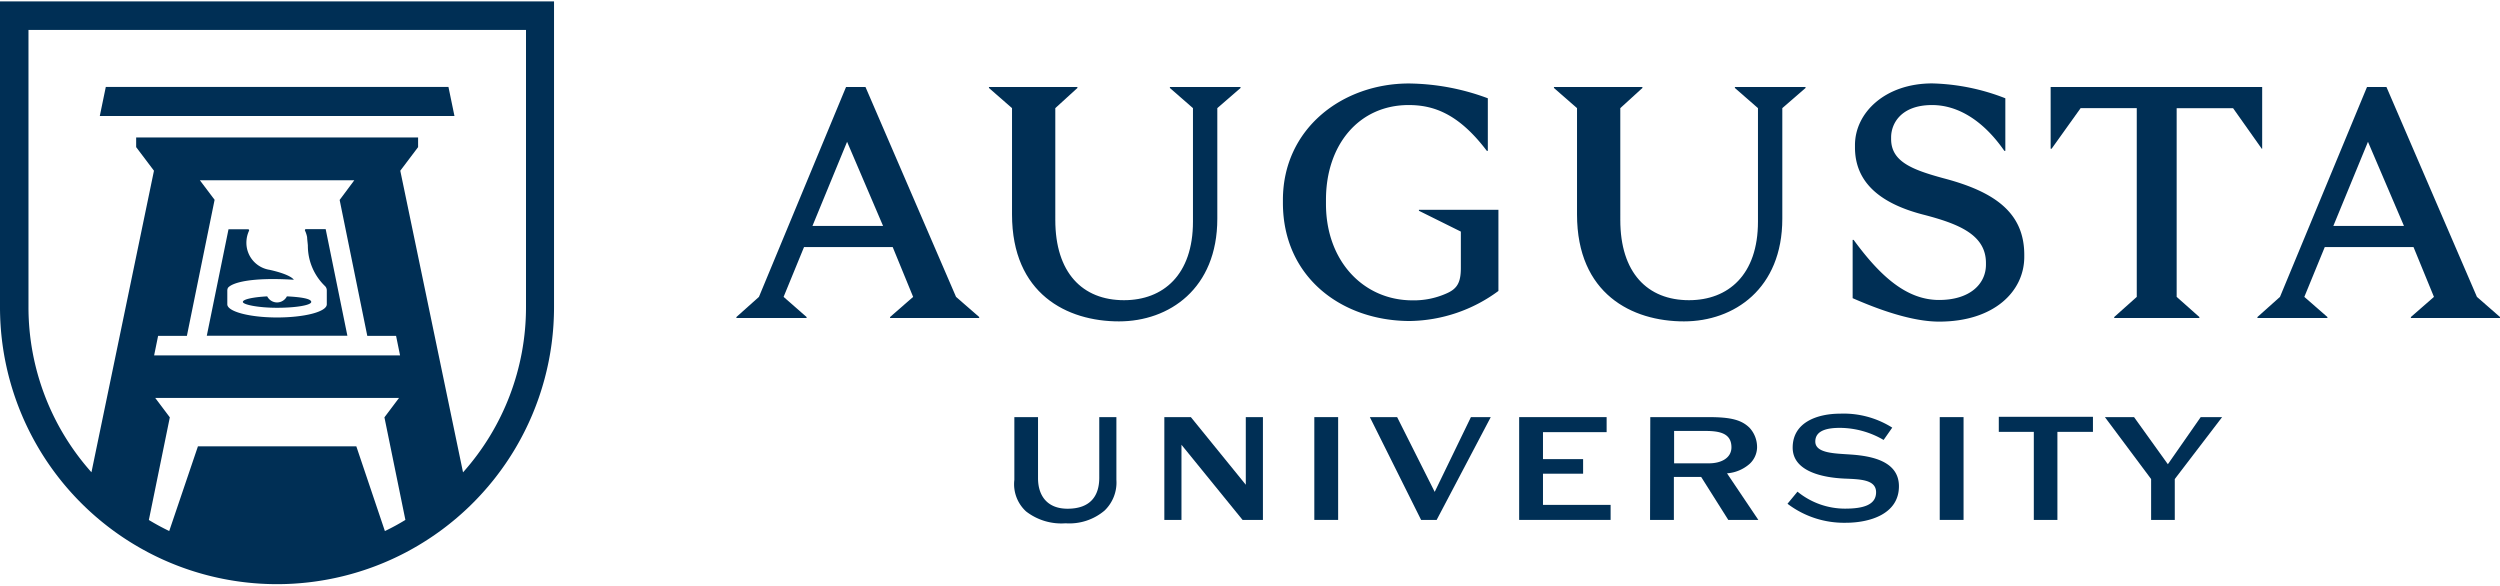 <svg id="Layer_1" data-name="Layer 1" xmlns="http://www.w3.org/2000/svg" viewBox="0 0 332.7 77.55" width="333" height="78">
  <defs>
    <style>
      .cls-1 {
        fill: #002F55;
      }

      .cls-2 {
        fill: none;
        stroke: #003056;
        stroke-linecap: round;
        stroke-linejoin: round;
        stroke-width: 0;
      }
    </style>
  </defs>
  <title>augustauniversity</title>
  <path class="cls-1"
    d="M43.34,30.3H40.72a.14.14,0,0,0-.13.2,3.82,3.82,0,0,1,.28.86c0,.25.1,1,.1,1.15a7.45,7.45,0,0,0,2.27,5.36.8.8,0,0,1,.25.58v1.86c0,1-3,1.75-6.62,1.75s-6.62-.78-6.62-1.75V38.46a.8.8,0,0,1,.09-.35c.54-.66,2.94-1.43,8.76-1.07,0,0-.31-.67-3.21-1.32a3.64,3.64,0,0,1-3.1-3.58h0a4.09,4.09,0,0,1,.07-.76,3.82,3.82,0,0,1,.28-.86.14.14,0,0,0-.13-.2H30.41L27.52,44.49H46.23Z" />
  <path class="cls-1"
    d="M19,72.93l.68.37a36.87,36.87,0,0,0,34.37,0l.68-.37a36.86,36.86,0,0,0,19-32.26V0H0V40.67A36.86,36.86,0,0,0,19,72.93Zm32.22-2.45L47.42,59.21H26.34L22.52,70.48q-1.39-.67-2.71-1.47L22.6,55.35l-1.94-2.58H53.1l-1.94,2.58L53.95,69Q52.63,69.81,51.23,70.48ZM26.6,23.8H47.15l-1.95,2.62,3.68,18.09,3.83,0,.53,2.6H20.51l.53-2.6h3.83L28.56,26.4ZM3.79,3.79H70V40.67a33,33,0,0,1-8.38,22L53.27,22.53l2.37-3.14V18.1H18.12v1.29l2.37,3.14L12.17,62.66a33,33,0,0,1-8.38-22Z" />
  <path class="cls-1"
    d="M36.87,40.06a1.48,1.48,0,0,1-1.31-.81c-1.87.1-3.24.39-3.24.74s2,.78,4.55.78,4.55-.35,4.55-.78-1.37-.65-3.24-.74A1.48,1.48,0,0,1,36.87,40.06Z" />
  <polygon class="cls-1" points="59.68 11.38 14.08 11.38 13.28 15.25 60.48 15.25 59.68 11.38" />
  <path class="cls-1"
    d="M127.23,39.32,130.31,42v.13H118.45V42l3.07-2.68-2.72-6.63H107l-2.72,6.63L107.34,42v.13H98V42l3-2.68,11.59-27.93h2.59Zm-9.71-9.44-4.79-11.2-4.61,11.2Z" />
  <path class="cls-1"
    d="M162,14.2V28.92c0,9.31-6.41,13.66-13.09,13.66-6.9,0-14.23-3.65-14.23-14.23V14.2l-3.07-2.68v-.13h11.77v.13l-2.94,2.68V29.09c0,7,3.6,10.67,9.14,10.67,5.23,0,9.18-3.38,9.18-10.45V14.2l-3.07-2.68v-.13h9.4v.13Z" />
  <path class="cls-1"
    d="M198,12.89v7h-.13c-3.82-5.05-7.2-6.1-10.41-6.1-6.59,0-11,5.27-11,12.6v.57c0,7.6,5,12.82,11.51,12.82a10.6,10.6,0,0,0,4.44-.88c1.49-.62,2-1.45,2-3.43V30.63l-5.58-2.77v-.13h10.58v10.8a20.29,20.29,0,0,1-11.77,4c-9.09,0-16.91-5.84-16.91-15.72v-.39c0-9.49,7.91-15.5,16.78-15.5A30.84,30.84,0,0,1,198,12.89Z" />
  <path class="cls-1"
    d="M237.19,14.2V28.92c0,9.31-6.41,13.66-13.09,13.66-6.9,0-14.23-3.65-14.23-14.23V14.2l-3.07-2.68v-.13h11.77v.13l-2.94,2.68V29.09c0,7,3.6,10.67,9.14,10.67,5.23,0,9.18-3.38,9.18-10.45V14.2l-3.07-2.68v-.13h9.4v.13Z" />
  <path class="cls-1"
    d="M266.87,12.89v7h-.13c-2.64-3.82-6-6.1-9.62-6.1-4.13,0-5.45,2.46-5.45,4.3v.22c0,3,2.77,4.08,7,5.23,6.85,1.8,10.72,4.61,10.72,10.19V34c0,4.57-4,8.61-11.33,8.61-3.65,0-8.12-1.63-11.51-3.12V31.73h.13c3.56,4.87,7.07,8,11.37,8,4.13,0,6.24-2.15,6.24-4.7v-.22c0-3.78-3.65-5.23-8.43-6.46-5.89-1.54-9-4.44-9-8.92v-.31c0-4.3,4-8.21,10.28-8.21A28.51,28.51,0,0,1,266.87,12.89Z" />
  <path class="cls-1"
    d="M301,19.61l-3.82-5.4h-7.51V39.32L292.69,42v.13H281.36V42l3-2.68V14.2h-7.47l-3.86,5.4h-.13V11.39h28.15v8.21Z" />
  <path class="cls-1"
    d="M329.63,39.32,332.7,42v.13H320.84V42l3.07-2.68-2.72-6.63H309.38l-2.72,6.63L309.73,42v.13h-9.31V42l3-2.68L315,11.39h2.59Zm-9.71-9.44-4.79-11.2-4.61,11.2Z" />
  <path class="cls-1"
    d="M146.29,55.32h2.28v8.34a5.17,5.17,0,0,1-1.58,4.1,7.25,7.25,0,0,1-5.18,1.69,7.66,7.66,0,0,1-5.26-1.58,4.91,4.91,0,0,1-1.56-4.2V55.32h3.15v8.13c0,2.28,1.18,4.06,3.93,4.06,3.08,0,4.22-1.75,4.22-4.12Z" />
  <path class="cls-1" d="M165.36,69l-8.13-10V69h-2.28V55.32h3.53l7.31,9v-9h2.28V69Z" />
  <path class="cls-1" d="M174.91,69V55.32h3.17V69Z" />
  <path class="cls-1" d="M189.12,69,182.3,55.32h3.63l5,9.95,4.82-9.95h2.64L191.19,69Z" />
  <path class="cls-1" d="M202.17,69V55.32h11.64v2h-8.47v3.59h5.34v1.94h-5.34V67h9v2Z" />
  <path class="cls-1"
    d="M219.62,55.32h7.8c3,0,4.37.4,5.41,1.42a3.79,3.79,0,0,1,1,2.68,3.06,3.06,0,0,1-1,2.13,5.11,5.11,0,0,1-3,1.25L234,69H230l-3.61-5.72h-3.63V69h-3.17Zm7.8,6.15c1.69,0,3-.74,3-2.13,0-1.88-1.58-2.18-3.49-2.18h-4.14v4.31Z" />
  <path class="cls-1"
    d="M250.67,58.36a11.62,11.62,0,0,0-5.79-1.61c-1.46,0-3.3.23-3.3,1.82s2.66,1.58,4.73,1.73c2.75.19,6.4.87,6.4,4.22,0,3.72-3.91,4.86-7.08,4.86a12.41,12.41,0,0,1-7.75-2.53l1.33-1.61a10,10,0,0,0,6.34,2.26c2.34,0,4.12-.46,4.12-2.18s-2.18-1.73-4.23-1.82c-2.83-.13-6.87-.93-6.87-4.12,0-3.42,3.36-4.52,6.32-4.52a12.11,12.11,0,0,1,6.93,1.86Z" />
  <path class="cls-1" d="M258.14,69V55.32h3.17V69Z" />
  <path class="cls-1" d="M270.66,69V57.28H266v-2h12.53v2h-4.73V69Z" />
  <path class="cls-1" d="M286.27,69V63.56l-6.15-8.24H284l4.5,6.27,4.37-6.27h2.85l-6.3,8.24V69Z" />
</svg>